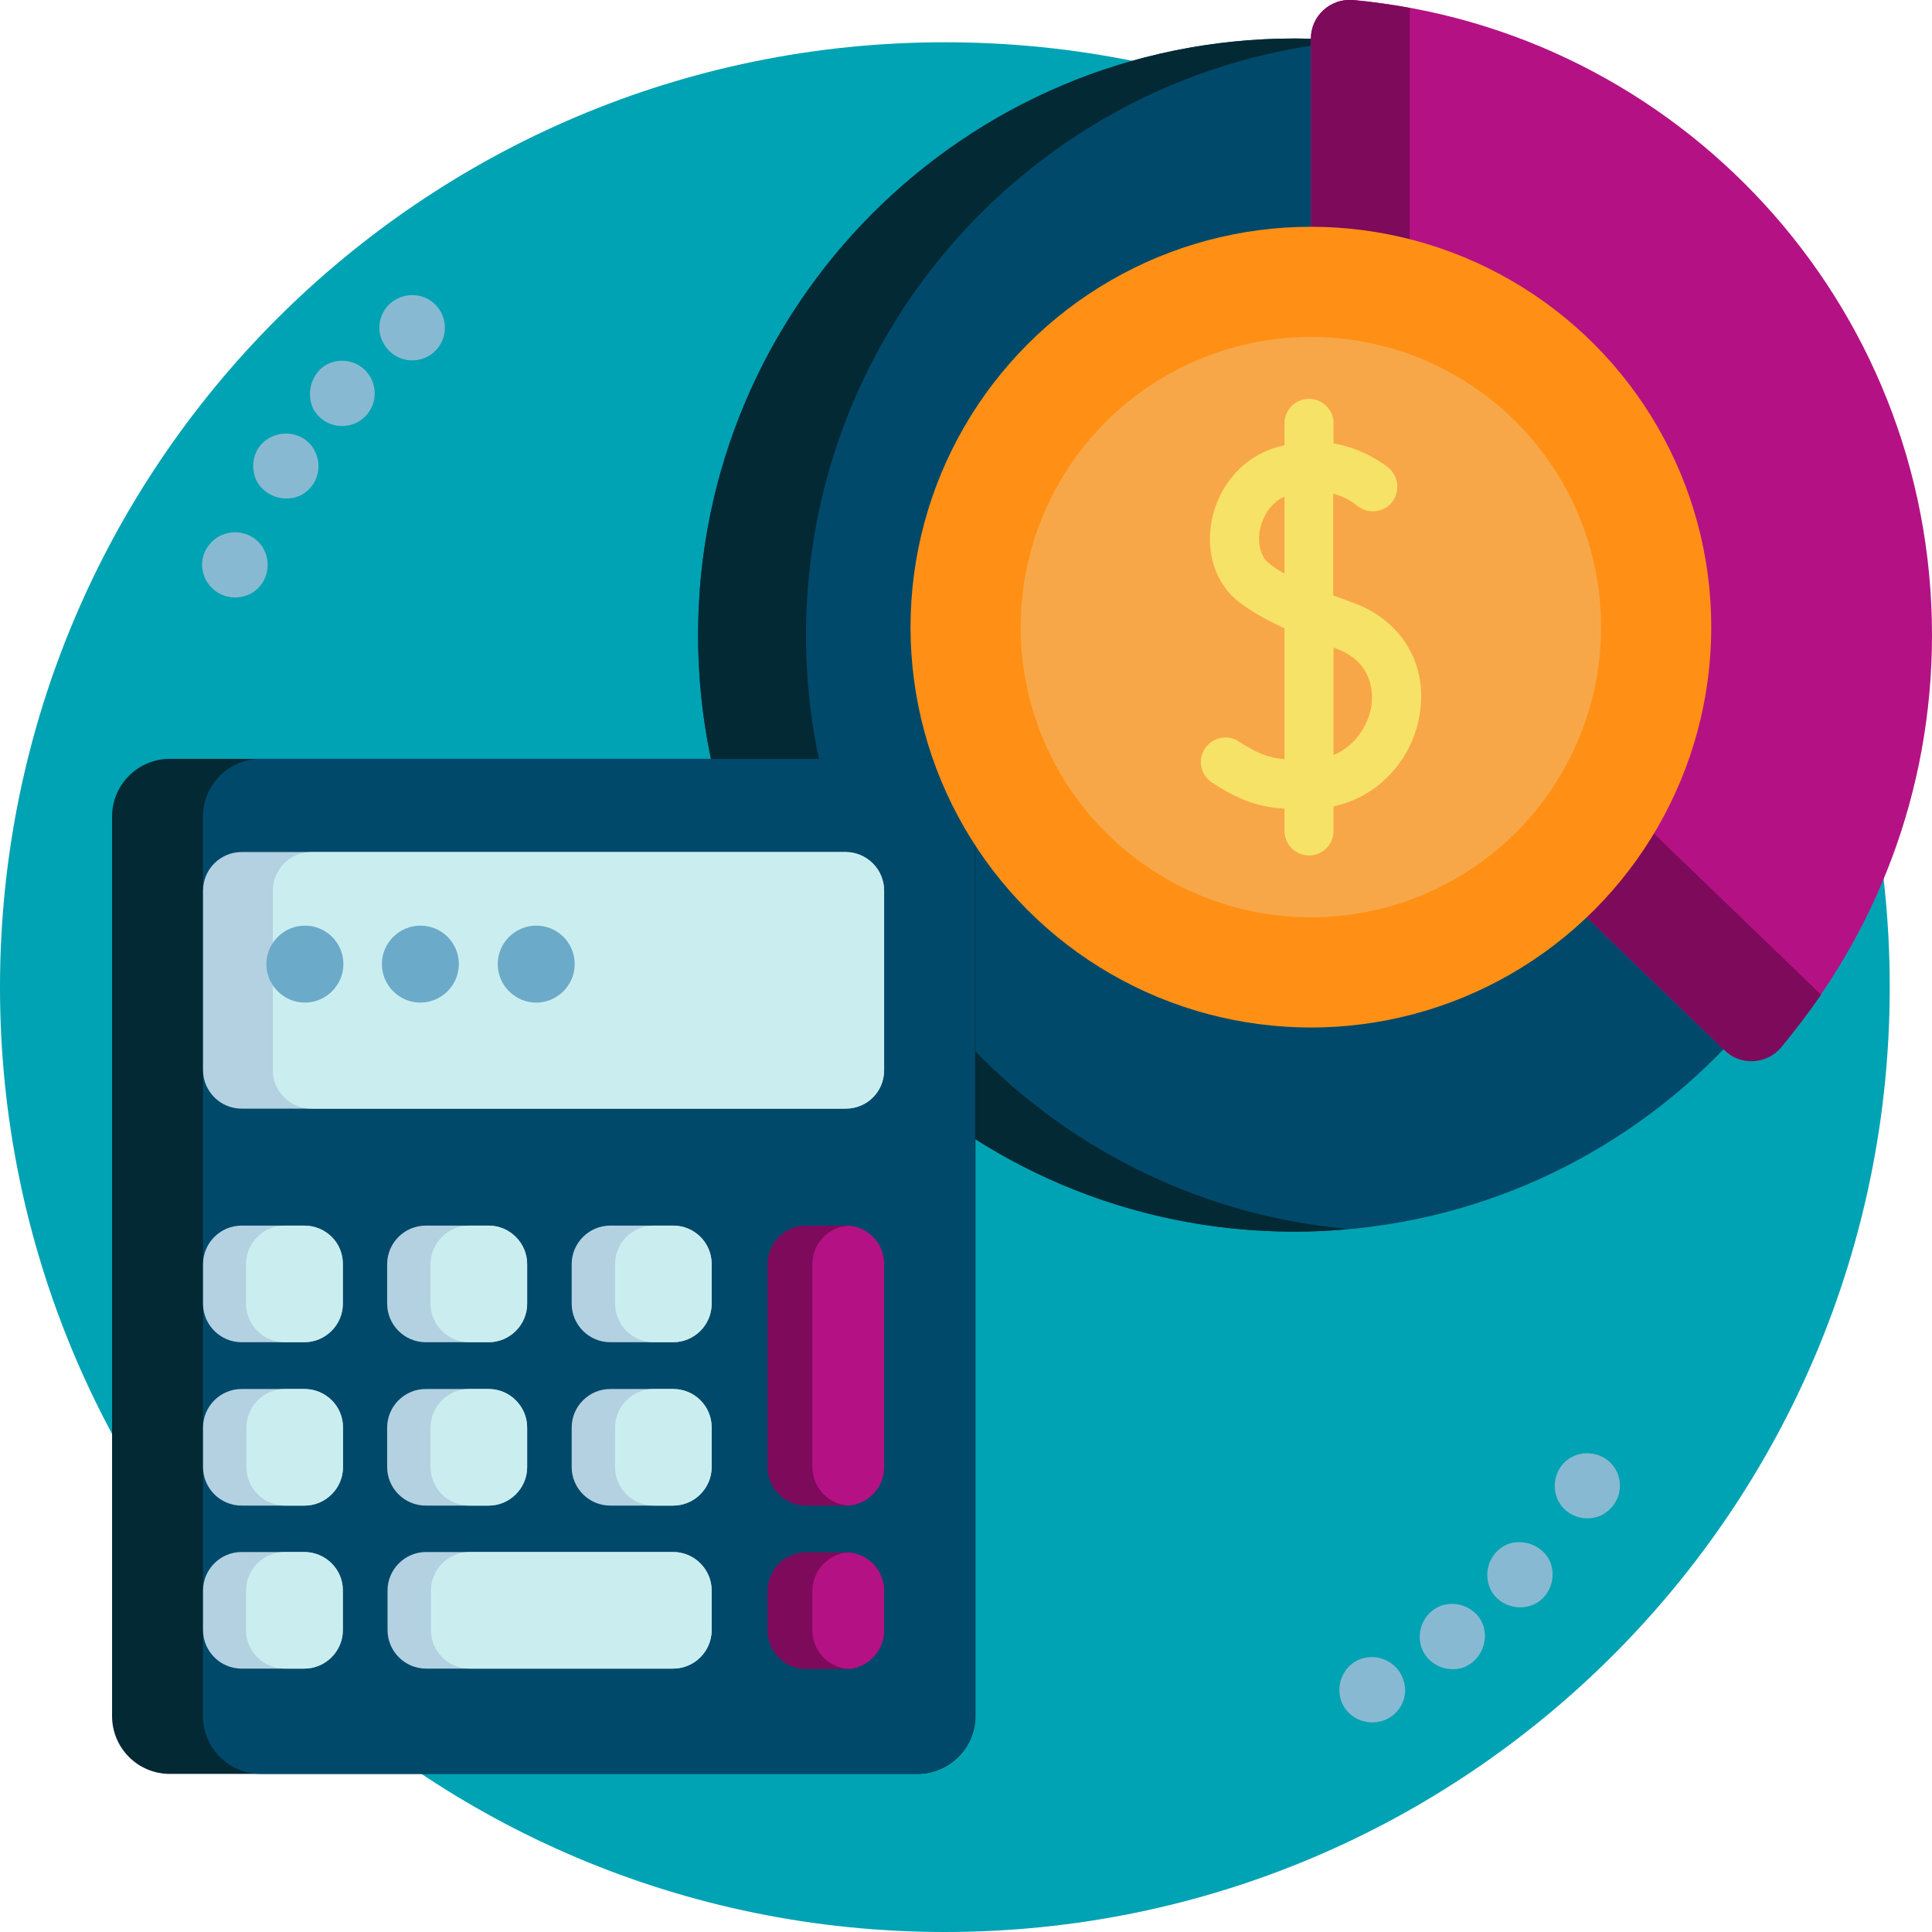 <?xml version="1.0" encoding="utf-8"?>
<!-- Generator: Adobe Illustrator 28.0.0, SVG Export Plug-In . SVG Version: 6.00 Build 0)  -->
<svg version="1.1" id="Capa_1" xmlns="http://www.w3.org/2000/svg" xmlns:xlink="http://www.w3.org/1999/xlink" x="0px" y="0px"
	 viewBox="0 0 512 512" style="enable-background:new 0 0 512 512;" xml:space="preserve">
<style type="text/css">
	.st0{fill:#00A3B3;}
	.st1{fill:#00496B;}
	.st2{fill:#032935;}
	.st3{fill:#B41284;}
	.st4{fill:#7E0A5C;}
	.st5{fill:#B3D1E1;}
	.st6{fill:#CAEEEF;}
	.st7{fill:#6CAAC9;}
	.st8{fill:#FF9015;}
	.st9{fill:#F8A748;}
	.st10{fill:#F6E266;}
	.st11{fill:#88B9D3;}
</style>
<path class="st0" d="M500.8,261.6c0,138.3-112.1,250.4-250.4,250.4S0,399.9,0,261.6S112.1,11.2,250.4,11.2S500.8,123.3,500.8,261.6z
	"/>
<path class="st1" d="M501.1,168.3c0,87.3-70.8,158.1-158.1,158.1S185,255.6,185,168.3S255.7,10.2,343,10.2S501.1,81,501.1,168.3z"/>
<path class="st2" d="M213.6,168.3c0-82.5,63.2-150.2,143.8-157.4c-4.7-0.4-9.5-0.7-14.3-0.7C255.7,10.2,185,81,185,168.3
	S255.7,326.4,343,326.4c4.8,0,9.6-0.2,14.3-0.7C276.8,318.5,213.6,250.8,213.6,168.3z"/>
<path class="st3" d="M358.6,0C444.6,7.9,512,80.2,512,168.3c0,41.7-15.1,79.8-40.1,109.2c-3.8,4.5-10.7,4.9-14.9,0.8L350.5,175.7
	c-2-1.9-3.1-4.6-3.1-7.4V10.2C347.4,4.2,352.6-0.5,358.6,0z"/>
<path class="st4" d="M482.6,263.6c-3.3,4.8-6.9,9.5-10.6,14c-3.8,4.5-10.7,4.9-14.9,0.8L350.5,175.7c-2-1.9-3.1-4.6-3.1-7.4V10.2
	c0-6,5.2-10.7,11.2-10.2c5.1,0.5,10.1,1.2,15,2.1V154c0,2.9,1.2,5.6,3.2,7.6L482.6,263.6z"/>
<path class="st2" d="M243.1,470.1H45c-8.5,0-15.3-6.9-15.3-15.3V216.4c0-8.5,6.9-15.3,15.3-15.3h198.2c8.5,0,15.3,6.9,15.3,15.3
	v238.4C258.5,463.2,251.6,470.1,243.1,470.1z"/>
<path class="st1" d="M243.1,470.1h-174c-8.5,0-15.3-6.9-15.3-15.3V216.4c0-8.5,6.9-15.3,15.3-15.3h174c8.5,0,15.3,6.9,15.3,15.3
	v238.4C258.5,463.2,251.6,470.1,243.1,470.1z"/>
<path class="st5" d="M102.6,345.5V335c0-5.6,4.6-10.2,10.2-10.2h16.7c5.6,0,10.2,4.6,10.2,10.2v10.5c0,5.6-4.6,10.2-10.2,10.2h-16.7
	C107.2,355.7,102.6,351.1,102.6,345.5z M80.6,411.3H64c-5.6,0-10.2,4.6-10.2,10.2v10.5c0,5.6,4.6,10.2,10.2,10.2h16.7
	c5.6,0,10.2-4.6,10.2-10.2v-10.5C90.9,415.9,86.3,411.3,80.6,411.3z M80.6,368.1H64c-5.6,0-10.2,4.6-10.2,10.2v10.5
	c0,5.6,4.6,10.2,10.2,10.2h16.7c5.6,0,10.2-4.6,10.2-10.2v-10.5C90.9,372.6,86.3,368.1,80.6,368.1z M112.8,399h16.7
	c5.6,0,10.2-4.6,10.2-10.2v-10.5c0-5.6-4.6-10.2-10.2-10.2h-16.7c-5.6,0-10.2,4.6-10.2,10.2v10.5C102.6,394.4,107.2,399,112.8,399z
	 M178.4,324.8h-16.7c-5.6,0-10.2,4.6-10.2,10.2v10.5c0,5.6,4.6,10.2,10.2,10.2h16.7c5.6,0,10.2-4.6,10.2-10.2V335
	C188.6,329.3,184,324.8,178.4,324.8z M178.4,368.1h-16.7c-5.6,0-10.2,4.6-10.2,10.2v10.5c0,5.6,4.6,10.2,10.2,10.2h16.7
	c5.6,0,10.2-4.6,10.2-10.2v-10.5C188.6,372.6,184,368.1,178.4,368.1z M80.6,324.8H64c-5.6,0-10.2,4.6-10.2,10.2v10.5
	c0,5.6,4.6,10.2,10.2,10.2h16.7c5.6,0,10.2-4.6,10.2-10.2V335C90.9,329.3,86.3,324.8,80.6,324.8z M178.4,411.3h-65.5
	c-5.6,0-10.2,4.6-10.2,10.2v10.5c0,5.6,4.6,10.2,10.2,10.2h65.5c5.6,0,10.2-4.6,10.2-10.2v-10.5C188.6,415.9,184,411.3,178.4,411.3z
	"/>
<path class="st6" d="M90.9,378.3v10.5c0,5.6-4.6,10.2-10.2,10.2h-5.2c-5.6,0-10.2-4.6-10.2-10.2v-10.5c0-5.6,4.6-10.2,10.2-10.2h5.2
	C86.3,368.1,90.9,372.6,90.9,378.3z M80.6,411.3h-5.2c-5.6,0-10.2,4.6-10.2,10.2v10.5c0,5.6,4.6,10.2,10.2,10.2h5.2
	c5.6,0,10.2-4.6,10.2-10.2v-10.5C90.9,415.9,86.3,411.3,80.6,411.3z M124.3,355.7h5.2c5.6,0,10.2-4.6,10.2-10.2V335
	c0-5.6-4.6-10.2-10.2-10.2h-5.2c-5.6,0-10.2,4.6-10.2,10.2v10.5C114.1,351.1,118.7,355.7,124.3,355.7z M124.3,399h5.2
	c5.6,0,10.2-4.6,10.2-10.2v-10.5c0-5.6-4.6-10.2-10.2-10.2h-5.2c-5.6,0-10.2,4.6-10.2,10.2v10.5C114.1,394.4,118.7,399,124.3,399z
	 M80.6,324.8h-5.2c-5.6,0-10.2,4.6-10.2,10.2v10.5c0,5.6,4.6,10.2,10.2,10.2h5.2c5.6,0,10.2-4.6,10.2-10.2V335
	C90.9,329.3,86.3,324.8,80.6,324.8z M178.4,324.8h-5.2c-5.6,0-10.2,4.6-10.2,10.2v10.5c0,5.6,4.6,10.2,10.2,10.2h5.2
	c5.6,0,10.2-4.6,10.2-10.2V335C188.6,329.3,184,324.8,178.4,324.8z M178.4,368.1h-5.2c-5.6,0-10.2,4.6-10.2,10.2v10.5
	c0,5.6,4.6,10.2,10.2,10.2h5.2c5.6,0,10.2-4.6,10.2-10.2v-10.5C188.6,372.6,184,368.1,178.4,368.1z M178.4,411.3h-54
	c-5.6,0-10.2,4.6-10.2,10.2v10.5c0,5.6,4.6,10.2,10.2,10.2h54c5.6,0,10.2-4.6,10.2-10.2v-10.5C188.6,415.9,184,411.3,178.4,411.3z"
	/>
<path class="st5" d="M224.1,293.8H64c-5.6,0-10.2-4.6-10.2-10.2V236c0-5.6,4.6-10.2,10.2-10.2h160.1c5.6,0,10.2,4.6,10.2,10.2v47.6
	C234.3,289.3,229.8,293.8,224.1,293.8z"/>
<path class="st6" d="M224.1,293.8H82.5c-5.6,0-10.2-4.6-10.2-10.2V236c0-5.6,4.6-10.2,10.2-10.2h141.6c5.6,0,10.2,4.6,10.2,10.2
	v47.6C234.3,289.3,229.8,293.8,224.1,293.8z"/>
<path class="st7" d="M91,255.5c0,5.6-4.6,10.2-10.2,10.2c-5.6,0-10.2-4.6-10.2-10.2c0-5.6,4.6-10.2,10.2-10.2
	C86.4,245.3,91,249.8,91,255.5z M111.4,245.3c-5.6,0-10.2,4.6-10.2,10.2c0,5.6,4.6,10.2,10.2,10.2c5.6,0,10.2-4.6,10.2-10.2
	C121.6,249.8,117,245.3,111.4,245.3z M142.1,245.3c-5.6,0-10.2,4.6-10.2,10.2c0,5.6,4.6,10.2,10.2,10.2s10.2-4.6,10.2-10.2
	C152.3,249.8,147.7,245.3,142.1,245.3z"/>
<path class="st4" d="M213.6,399h10.5c5.6,0,10.2-4.6,10.2-10.2V335c0-5.6-4.6-10.2-10.2-10.2h-10.5c-5.6,0-10.2,4.6-10.2,10.2v53.8
	C203.4,394.4,208,399,213.6,399z"/>
<path class="st3" d="M234.3,335v53.8c0,5.4-4.2,9.8-9.5,10.2c-5.3-0.4-9.5-4.8-9.5-10.2V335c0-5.4,4.2-9.8,9.5-10.2
	C230.2,325.2,234.3,329.6,234.3,335z"/>
<path class="st4" d="M203.4,432.1v-10.5c0-5.6,4.6-10.2,10.2-10.2h10.5c5.6,0,10.2,4.6,10.2,10.2v10.5c0,5.6-4.6,10.2-10.2,10.2
	h-10.5C208,442.3,203.4,437.7,203.4,432.1z"/>
<path class="st3" d="M234.3,421.6v10.5c0,5.4-4.2,9.8-9.5,10.2c-5.3-0.4-9.5-4.8-9.5-10.2v-10.5c0-5.4,4.2-9.8,9.5-10.2
	C230.2,411.8,234.3,416.2,234.3,421.6z"/>
<path class="st6" d="M419.3,168.3c0,42.1-34.2,76.3-76.3,76.3s-76.3-34.2-76.3-76.3S300.9,92,343,92S419.3,126.2,419.3,168.3z"/>
<circle class="st8" cx="347.4" cy="166.2" r="106.1"/>
<circle class="st9" cx="347.4" cy="166.2" r="76.9"/>
<path class="st10" d="M358.2,159.6c-1.6-0.6-3.2-1.2-4.9-1.8v-27c3.5,1,5.7,2.6,6.3,3.2c2.8,2.3,6.9,1.9,9.2-0.8
	c2.3-2.8,1.9-6.9-0.8-9.2c-1.4-1.1-6.6-5.1-14.6-6.5v-5.3c0-3.6-2.9-6.5-6.5-6.5s-6.5,2.9-6.5,6.5v5.8c-0.8,0.2-1.5,0.4-2.3,0.6
	c-8.7,2.6-15.2,10.1-17,19.4c-1.6,8.6,1.1,16.8,7.2,21.5c3.1,2.4,6.9,4.6,12.1,7v34.7c-4.4-0.4-7.3-1.6-12.1-4.7c-3-2-7-1.1-9,1.9
	c-2,3-1.1,7,1.9,9c7.5,4.9,12.7,6.5,19.2,6.9v5.9c0,3.6,2.9,6.5,6.5,6.5s6.5-2.9,6.5-6.5v-6.5c5.1-1.1,9.7-3.5,13.5-7
	c4.9-4.5,8.2-10.6,9.3-17.2C378.5,176,371.4,164.2,358.2,159.6L358.2,159.6z M336.3,149.3c-2.2-1.7-3.1-5.2-2.4-8.9
	c0.6-3.2,2.6-7,6.5-8.8V152C338.8,151.1,337.5,150.3,336.3,149.3z M363.4,187.3c-0.9,5.1-4.3,10.4-10,12.8v-28.5
	c0.2,0.1,0.4,0.1,0.5,0.2C364.5,175.6,363.8,184.6,363.4,187.3L363.4,187.3z"/>
<path class="st11" d="M428.6,390.3c-1.9-4.4-7-6.3-11.4-4.5c-4.4,1.9-6.3,7-4.5,11.4c1.9,4.4,7,6.3,11.4,4.5
	C428.4,399.7,430.5,394.8,428.6,390.3z M399.9,409.1c-4.5,1.6-6.8,6.6-5.3,11.1s6.6,6.8,11.1,5.3c4.5-1.5,6.8-6.6,5.3-11.1
	C409.4,410,404.4,407.7,399.9,409.1z M393.1,430.8c-1.6-4.5-6.6-6.8-11.1-5.3c-4.5,1.6-6.8,6.6-5.3,11.1c1.6,4.5,6.6,6.8,11.1,5.3
	C392.3,440.2,394.5,435.2,393.1,430.8z M371.8,444.9c-1.6-4.5-6.6-6.8-11.1-5.3c-4.5,1.6-6.8,6.6-5.3,11.1c1.6,4.5,6.6,6.8,11.1,5.3
	C371,454.5,373.6,449.5,371.8,444.9z"/>
<path class="st11" d="M55,154.4c2.6,4,7.9,5.1,12,2.6c4-2.6,5.1-7.9,2.6-12c-2.6-4-7.9-5.1-12-2.6C53.5,145.1,52.3,150.3,55,154.4z
	 M80,131.1c4.2-2.4,5.6-7.6,3.3-11.8c-2.2-4.2-7.6-5.6-11.8-3.3c-4.2,2.2-5.6,7.6-3.3,11.8C70.6,131.8,75.9,133.3,80,131.1z
	 M83.1,108.5c2.4,4.2,7.6,5.6,11.8,3.3c4.2-2.4,5.6-7.6,3.3-11.8c-2.4-4.2-7.6-5.6-11.8-3.3C82.4,99.1,81,104.5,83.1,108.5z
	 M101.7,91.1c2.4,4.2,7.6,5.6,11.8,3.3c4.2-2.4,5.6-7.6,3.3-11.8c-2.4-4.2-7.6-5.6-11.8-3.3C100.9,81.5,99.2,86.9,101.7,91.1z"/>
</svg>
